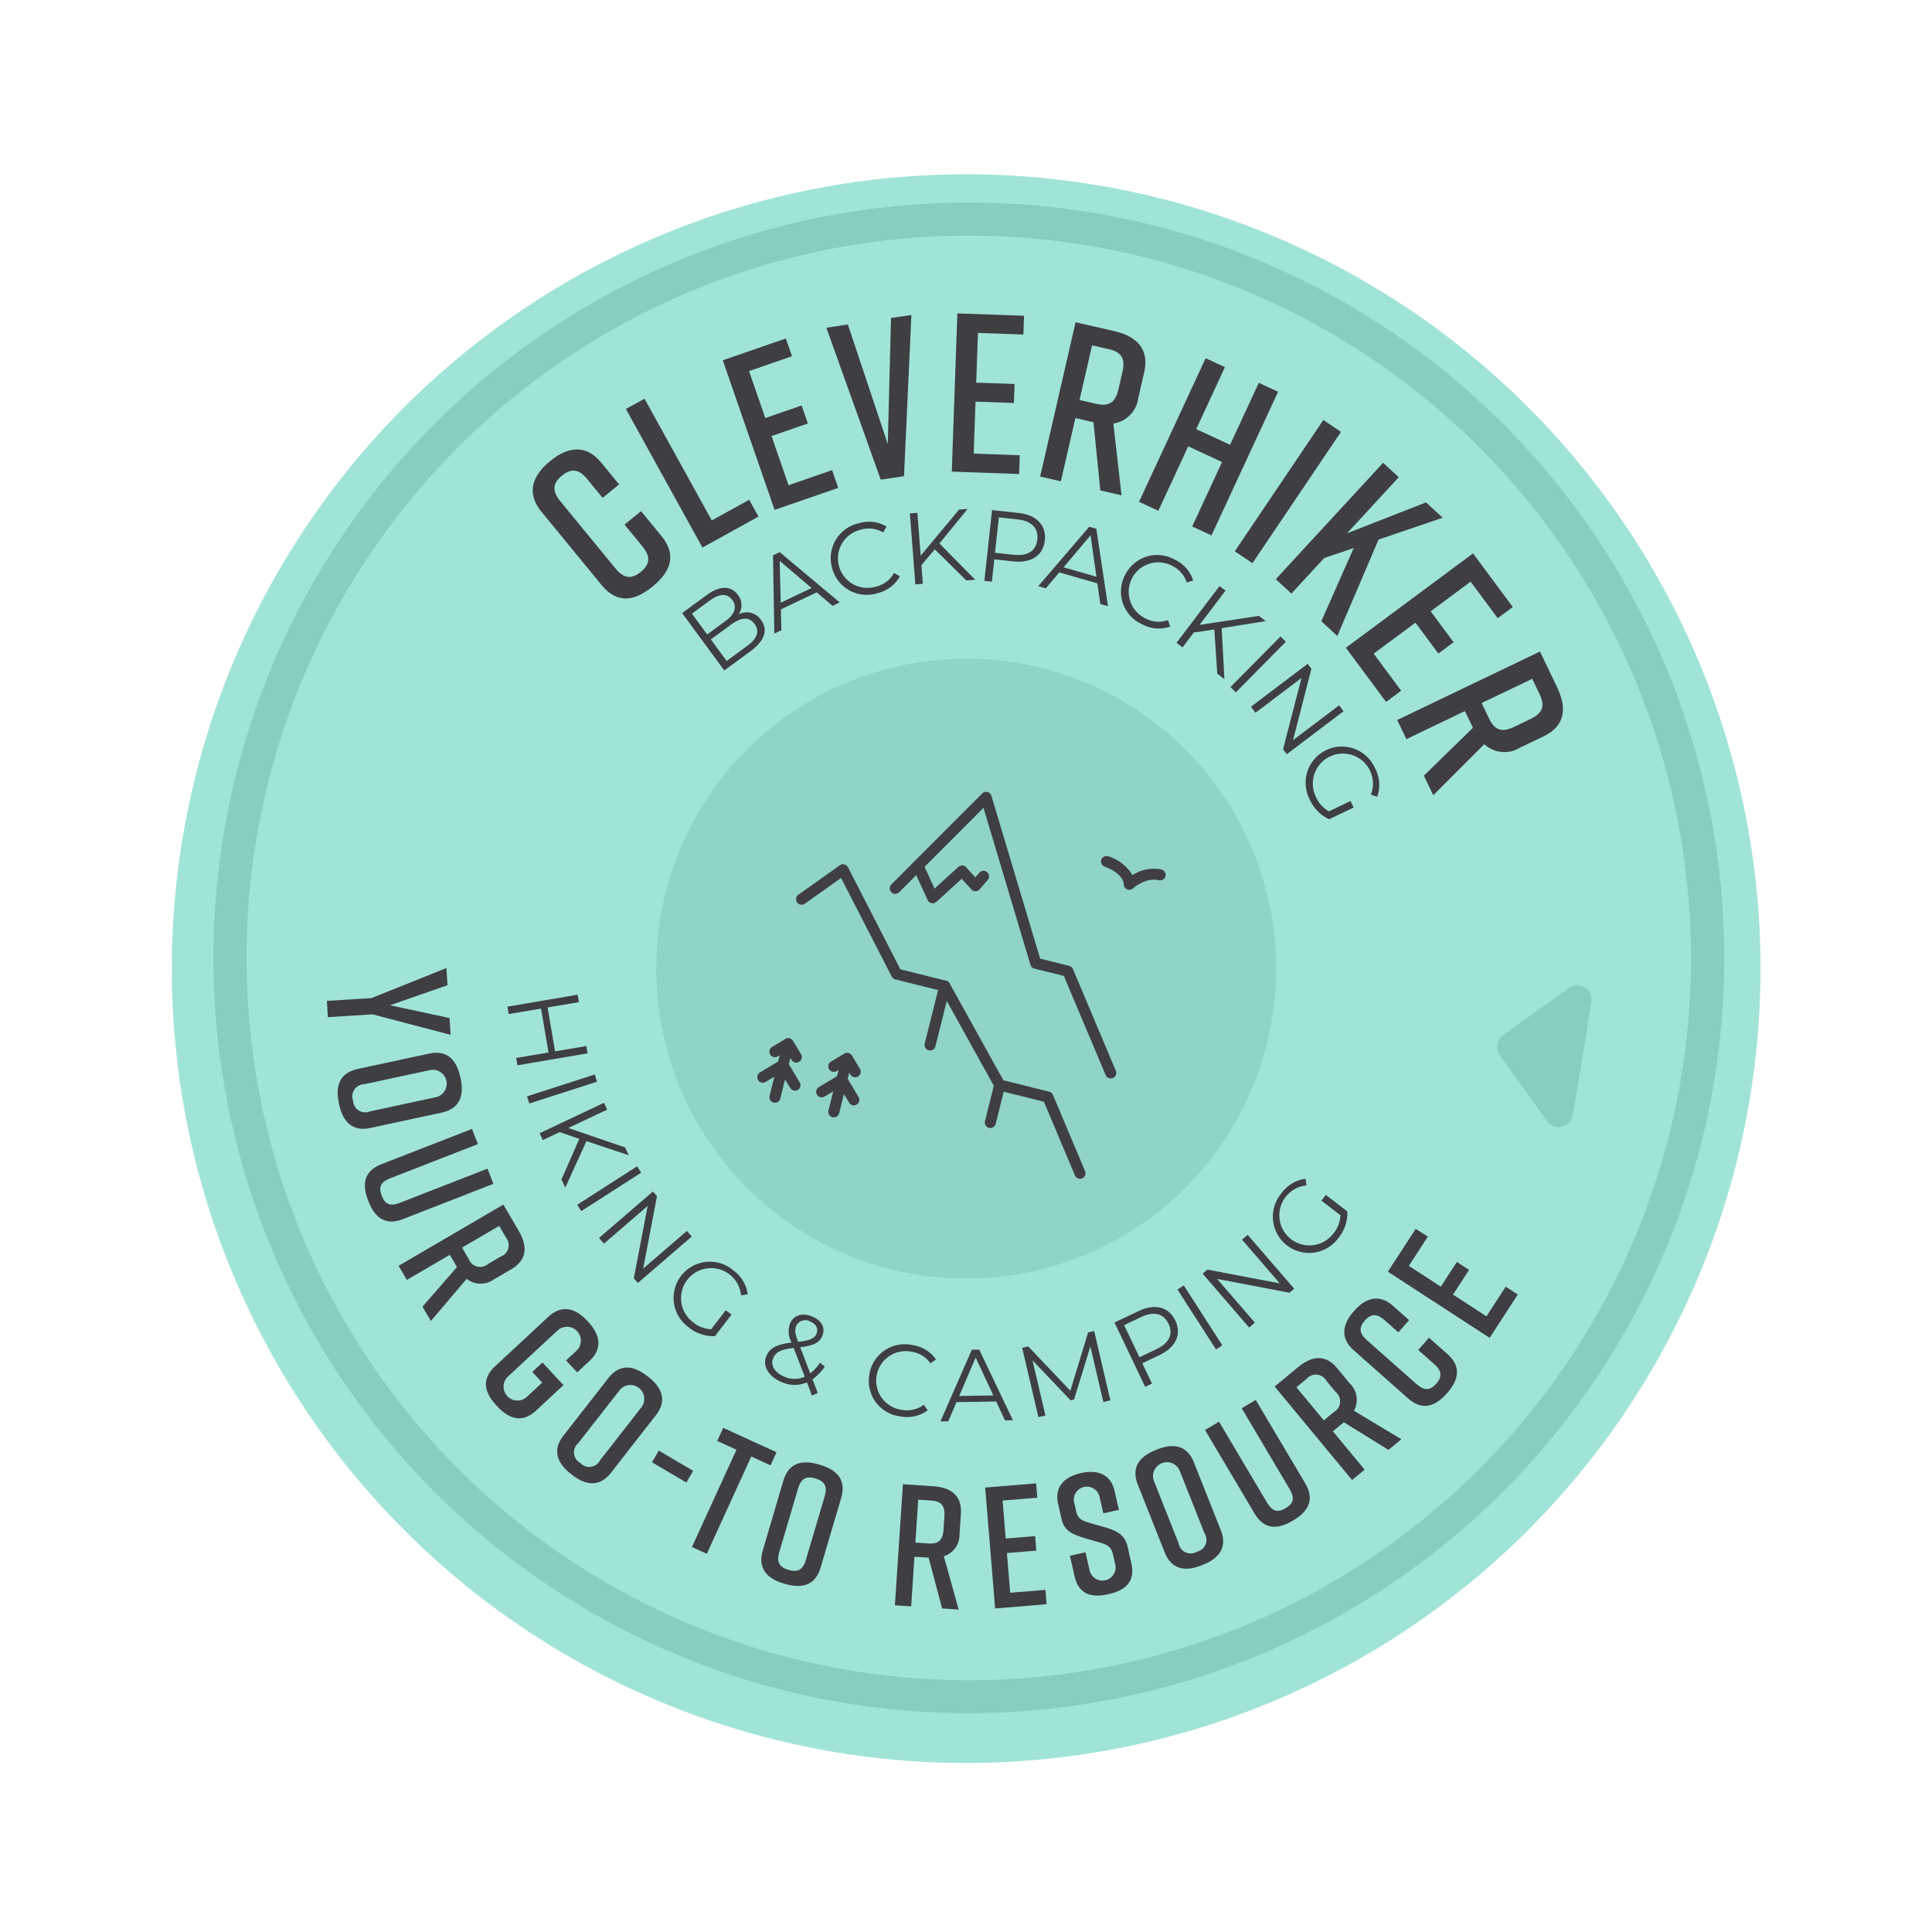 <svg xmlns="http://www.w3.org/2000/svg" xmlns:xlink="http://www.w3.org/1999/xlink" width="256.99" height="256.99" viewBox="0 0 256.99 256.99">
  <defs>
    <clipPath id="clip-path">
      <rect id="Rectangle_8152" data-name="Rectangle 8152" width="212" height="212" transform="translate(0 -0.297)" fill="none"/>
    </clipPath>
    <clipPath id="clip-path-3">
      <rect id="Rectangle_8144" data-name="Rectangle 8144" width="82.46" height="82.459" fill="none"/>
    </clipPath>
  </defs>
  <g id="Group_1586" data-name="Group 1586" transform="translate(51.482 0.656) rotate(14)">
    <g id="Group_1563" data-name="Group 1563" transform="translate(-0.348 -0.293)" clip-path="url(#clip-path)">
      <g id="Group_1562" data-name="Group 1562">
        <g id="Group_1561" data-name="Group 1561" clip-path="url(#clip-path)">
          <path id="Path_588" data-name="Path 588" d="M0,105.665A105.664,105.664,0,1,1,105.665,211.329,105.665,105.665,0,0,1,0,105.665" transform="translate(0.443 0.374)" fill="#a0e4d7"/>
          <path id="Path_589" data-name="Path 589" d="M107.545,206.027A100.482,100.482,0,1,1,208.027,105.545,100.6,100.6,0,0,1,107.545,206.027m0-196.561a96.079,96.079,0,1,0,96.079,96.079A96.188,96.188,0,0,0,107.545,9.466" transform="translate(-1.437 -0.974)" fill="#87cdc0"/>
          <g id="Group_1560" data-name="Group 1560" transform="translate(64.878 64.809)" opacity="0.68">
            <g id="Group_1559" data-name="Group 1559">
              <g id="Group_1558" data-name="Group 1558" clip-path="url(#clip-path-3)">
                <path id="Path_590" data-name="Path 590" d="M129.042,87.812a41.23,41.23,0,1,0,41.23,41.23,41.23,41.23,0,0,0-41.23-41.23" transform="translate(-87.812 -87.812)" fill="#87cdc0"/>
              </g>
            </g>
          </g>
          <path id="Path_591" data-name="Path 591" d="M64.825,78.161c2.536,1.884,2.425,4.2.522,6.762l-.036.048c-1.9,2.56-4.066,3.351-6.625,1.448l-10.142-7.54c-2.439-1.813-2.425-4.2-.522-6.762l.036-.049c1.9-2.559,4.187-3.261,6.626-1.448L57.7,72.864l-1.688,2.27L53.43,73.213c-1.473-1.1-2.471-.862-3.388.37s-.85,2.254.622,3.349l9.272,6.894c1.475,1.094,2.472.862,3.387-.369s.852-2.254-.622-3.35l-2.995-2.226,1.688-2.27Z" transform="translate(-11.975 -18.156)" fill="#3e3e43"/>
          <path id="Path_592" data-name="Path 592" d="M80.178,69.407l-6.233,5.8L59.606,59.786l2.07-1.926,12.6,13.546,4.163-3.872Z" transform="translate(-15.425 -15.029)" fill="#3e3e43"/>
          <path id="Path_593" data-name="Path 593" d="M86.012,63.552l-11.5-17.639,7.435-4.846,1.363,2.092-5.065,3.3L81.859,52l4.284-2.791,1.38,2.116L83.239,54.12l3.778,5.8,5.139-3.351,1.364,2.091Z" transform="translate(-19.393 -10.558)" fill="#3e3e43"/>
          <path id="Path_594" data-name="Path 594" d="M106.1,52.468l-2.89,1.2L91.305,35.809,93.973,34.7l9,14.147L99.336,32.476l2.529-1.05Z" transform="translate(-23.864 -7.992)" fill="#3e3e43"/>
          <path id="Path_595" data-name="Path 595" d="M118.087,49.067l-4.372-20.6,8.682-1.843.517,2.443L117,30.322l1.374,6.475,5-1.063.525,2.472-5,1.062,1.436,6.769,6-1.274.519,2.443Z" transform="translate(-29.83 -6.713)" fill="#3e3e43"/>
          <path id="Path_596" data-name="Path 596" d="M143.5,46.378l-3.08-8.58h-.03l-2.437.045.161,8.634-2.827.053-.393-21.059,5.265-.1c3.188-.06,5.139,1.258,5.2,4.358l.065,3.519a3.917,3.917,0,0,1-2.391,4.077l3.359,9Zm-5.593-11,2.316-.044c1.566-.029,2.4-.676,2.361-2.541l-.046-2.466c-.035-1.865-.889-2.482-2.453-2.453l-2.317.044Z" transform="translate(-35.467 -6.38)" fill="#3e3e43"/>
          <path id="Path_597" data-name="Path 597" d="M160.686,26.658l-1.713,8.923,4.874.937,1.713-8.924,2.778.534-3.973,20.68-2.777-.533L163.37,39l-4.874-.936-1.783,9.276-2.777-.534,3.973-20.68Z" transform="translate(-40.537 -6.581)" fill="#3e3e43"/>
          <rect id="Rectangle_8145" data-name="Rectangle 8145" width="21.057" height="2.827" transform="matrix(0.342, -0.94, 0.94, 0.342, 127.351, 43.525)" fill="#3e3e43"/>
          <path id="Path_598" data-name="Path 598" d="M188.609,59.174l1.828-10.489-3.489,2.24-3.091,5.649-2.48-1.358,10.11-18.475,2.48,1.357-4.866,8.9,9.2-6.526,2.64,1.444-7.573,4.876-2.22,13.774Z" transform="translate(-47.843 -9.407)" fill="#3e3e43"/>
          <path id="Path_599" data-name="Path 599" d="M196.713,65.006l13.375-16.269,6.856,5.638L215.358,56.3l-4.671-3.841-4.2,5.113,3.951,3.248-1.6,1.953-3.951-3.248-4.395,5.346,4.742,3.9-1.586,1.93Z" transform="translate(-51.925 -12.6)" fill="#3e3e43"/>
          <path id="Path_600" data-name="Path 600" d="M214.143,82.813l4.792-7.754-.019-.023-1.553-1.877-6.652,5.506-1.8-2.178,16.224-13.43,3.357,4.056c2.035,2.457,2.22,4.8-.168,6.78l-2.712,2.244a3.92,3.92,0,0,1-4.679.67l-4.943,8.232Zm5.119-11.228,1.478,1.784c1,1.206,2.022,1.452,3.458.263l1.9-1.573c1.437-1.19,1.386-2.241.39-3.447l-1.478-1.784Z" transform="translate(-55.172 -16.412)" fill="#3e3e43"/>
          <path id="Path_601" data-name="Path 601" d="M88.841,90.561c1.239,1.03,1.184,2.532-.328,4.352l-2.783,3.35-7.281-6.051,2.611-3.141c1.348-1.622,2.813-1.989,4-1a2.2,2.2,0,0,1,.729,2.488,2.259,2.259,0,0,1,3.054.005m-9.119,1.408,2.642,2.2,1.928-2.32c.968-1.164,1.082-2.212.209-2.938s-1.883-.422-2.851.743Zm8.417-.69c-.947-.787-1.942-.436-3.006.844L83,94.692l2.736,2.273L87.87,94.4c1.063-1.279,1.226-2.322.269-3.117" transform="translate(-20.441 -22.926)" fill="#3e3e43"/>
          <path id="Path_602" data-name="Path 602" d="M98.725,82.917l-4.07,3.353.731,2.674-.8.662L91.9,79.549l.762-.627,9.359,4.553-.814.671Zm-.8-.394-4.987-2.479,1.481,5.369Z" transform="translate(-24.023 -20.636)" fill="#3e3e43"/>
          <path id="Path_603" data-name="Path 603" d="M102.61,76.751a4.753,4.753,0,0,1,2-6.617,4.583,4.583,0,0,1,3.7-.473l-.247.864a3.75,3.75,0,0,0-2.992.376,3.922,3.922,0,1,0,3.8,6.858,3.711,3.711,0,0,0,1.9-2.351l.864.247a4.6,4.6,0,0,1-2.363,2.9,4.748,4.748,0,0,1-6.663-1.808" transform="translate(-26.705 -18.117)" fill="#3e3e43"/>
          <path id="Path_604" data-name="Path 604" d="M118.505,69.347l-1.216,2.471.784,2.361-.95.316-2.986-8.982.95-.316,1.8,5.428,3.469-7.182,1.091-.362-2.536,5.361,5.791,3.532-1.129.376Z" transform="translate(-29.942 -16.419)" fill="#3e3e43"/>
          <path id="Path_605" data-name="Path 605" d="M136.228,64.223c.274,2-1.009,3.4-3.394,3.729l-2.52.345.406,2.962-.992.136-1.286-9.381,3.512-.481c2.386-.327,4,.681,4.274,2.691m-.992.136c-.205-1.5-1.315-2.223-3.192-1.966l-2.493.341.643,4.691,2.493-.341c1.877-.258,2.751-1.251,2.549-2.725" transform="translate(-33.75 -15.991)" fill="#3e3e43"/>
          <path id="Path_606" data-name="Path 606" d="M147.444,67.923l-5.271-.188-1.225,2.487-1.04-.037,4.662-9.306.987.035,3.987,9.614-1.054-.037Zm-.336-.824-2.09-5.162-2.451,5Z" transform="translate(-36.802 -15.833)" fill="#3e3e43"/>
          <path id="Path_607" data-name="Path 607" d="M154.633,66.478a4.752,4.752,0,0,1,5.886-3.627,4.584,4.584,0,0,1,3.081,2.094l-.758.483a3.751,3.751,0,0,0-2.49-1.7,3.922,3.922,0,1,0-1.7,7.657,3.716,3.716,0,0,0,2.978-.5l.483.757a4.6,4.6,0,0,1-3.693.608,4.748,4.748,0,0,1-3.791-5.768" transform="translate(-40.69 -16.322)" fill="#3e3e43"/>
          <path id="Path_608" data-name="Path 608" d="M171.161,71.369l-2.551,1.043-.978,2.289-.92-.394,3.722-8.707.921.393L169.1,71.256l7.363-3.077,1.057.453-5.455,2.331,1.993,6.488-1.094-.468Z" transform="translate(-43.938 -17.09)" fill="#3e3e43"/>
          <rect id="Rectangle_8146" data-name="Rectangle 8146" width="9.467" height="1.001" transform="translate(131.158 61.196) rotate(-59.339)" fill="#3e3e43"/>
          <path id="Path_609" data-name="Path 609" d="M194.7,80.376l-5.941,7.367-.642-.517.084-9.8-4.821,5.979-.779-.629,5.941-7.367.642.518-.073,9.806,4.82-5.979Z" transform="translate(-48.168 -19.701)" fill="#3e3e43"/>
          <path id="Path_610" data-name="Path 610" d="M201.881,95.149l.611.74-2.786,2.3a5.22,5.22,0,0,1-3.138-1.917,4.817,4.817,0,1,1,7.438-6.112,4.664,4.664,0,0,1,1.181,3.582l-.886-.076a4,4,0,1,0-7.02,2.07,4.1,4.1,0,0,0,2.138,1.446Z" transform="translate(-51.558 -23.114)" fill="#3e3e43"/>
          <path id="Path_611" data-name="Path 611" d="M76.831,172.867l-8.672,3.8-.4-.9,4-1.752-2.377-5.427-4,1.752-.4-.916,8.673-3.8.4.917-3.866,1.693,2.376,5.427,3.866-1.692Z" transform="translate(-16.857 -43.716)" fill="#3e3e43"/>
          <rect id="Rectangle_8147" data-name="Rectangle 8147" width="9.466" height="1.001" transform="translate(53.534 136.655) rotate(-31.872)" fill="#3e3e43"/>
          <path id="Path_612" data-name="Path 612" d="M81.492,188.937l-2.743-.255-1.926,1.577-.635-.775,7.328-6,.634.776-4.428,3.623,7.95.679.728.889L82.486,189l-1.233,6.673-.754-.922Z" transform="translate(-19.839 -48.473)" fill="#3e3e43"/>
          <rect id="Rectangle_8148" data-name="Rectangle 8148" width="9.471" height="1.002" transform="translate(63.502 149.034) rotate(-46.693)" fill="#3e3e43"/>
          <path id="Path_613" data-name="Path 613" d="M103.155,201.5l-5.462,7.729-.674-.476-.536-9.782-4.433,6.271-.817-.577,5.462-7.73.674.477.547,9.791,4.433-6.272Z" transform="translate(-23.845 -52.054)" fill="#3e3e43"/>
          <path id="Path_614" data-name="Path 614" d="M114.048,212.491l.881.385-1.449,3.309a5.23,5.23,0,0,1-3.667-.291,4.819,4.819,0,1,1,3.875-8.818,4.665,4.665,0,0,1,2.673,2.661l-.825.333a4,4,0,1,0-5.329,5.021,4.1,4.1,0,0,0,2.561.324Z" transform="translate(-27.974 -54.627)" fill="#3e3e43"/>
          <path id="Path_615" data-name="Path 615" d="M133,222.142l-1.081-1.545a4.17,4.17,0,0,1-3.328.765c-1.83-.295-2.983-1.468-2.755-2.883.18-1.108.952-1.82,2.821-2.532a3.066,3.066,0,0,1-.817-2.407c.192-1.189,1.242-1.841,2.684-1.608,1.323.214,2.066,1.046,1.878,2.207-.15.935-.817,1.5-2.482,2.135l2.137,3.058a5.919,5.919,0,0,0,.919-1.7l.736.366a6.476,6.476,0,0,1-1.176,2.016l1.114,1.591Zm-1.548-2.209-2.35-3.353c-1.633.613-2.183,1.127-2.317,1.956-.164,1.015.637,1.829,1.986,2.047a3.292,3.292,0,0,0,2.681-.649m-2.73-6.264c-.087.547.049.966.765,1.972,1.473-.556,1.989-.952,2.1-1.621.112-.694-.307-1.242-1.175-1.381a1.311,1.311,0,0,0-1.687,1.029" transform="translate(-33.049 -56.033)" fill="#3e3e43"/>
          <path id="Path_616" data-name="Path 616" d="M144.765,217.775a4.75,4.75,0,0,1,4.545-5.207,4.581,4.581,0,0,1,3.563,1.087l-.581.685a3.751,3.751,0,0,0-2.881-.886,3.921,3.921,0,1,0,.649,7.813,3.712,3.712,0,0,0,2.7-1.364l.685.58a4.6,4.6,0,0,1-3.346,1.677,4.749,4.749,0,0,1-5.33-4.387" transform="translate(-38.091 -56.21)" fill="#3e3e43"/>
          <path id="Path_617" data-name="Path 617" d="M165.884,216.588l-5.1,1.358-.446,2.736-1.006.268,1.743-10.259.953-.254,6.618,8.031-1.019.272Zm-.562-.69-3.5-4.327-.885,5.5Z" transform="translate(-41.975 -55.648)" fill="#3e3e43"/>
          <path id="Path_618" data-name="Path 618" d="M179.229,202.126l4.323,8.423-.854.438-3.459-6.738-.4,7.366-.421.216-6.2-3.933,3.44,6.7-.854.439-4.323-8.424.734-.376,6.864,4.367.417-8.1Z" transform="translate(-44.942 -53.436)" fill="#3e3e43"/>
          <path id="Path_619" data-name="Path 619" d="M193.4,196.3c1.282,1.556.928,3.425-.93,4.956l-1.963,1.617,1.9,2.308-.773.636-6.022-7.308,2.736-2.255c1.857-1.531,3.76-1.52,5.051.045m-.773.637c-.963-1.17-2.286-1.2-3.747,0l-1.942,1.6,3.012,3.653,1.941-1.6c1.462-1.2,1.684-2.51.737-3.657" transform="translate(-48.97 -51.569)" fill="#3e3e43"/>
          <rect id="Rectangle_8149" data-name="Rectangle 8149" width="1.001" height="9.47" transform="translate(143.706 140.654) rotate(-46.752)" fill="#3e3e43"/>
          <path id="Path_620" data-name="Path 620" d="M203.531,178.472l7.733,5.456-.475.674-9.783.545,6.275,4.427-.576.818-7.734-5.456.475-.674,9.79-.555-6.274-4.428Z" transform="translate(-52.526 -47.138)" fill="#3e3e43"/>
          <path id="Path_621" data-name="Path 621" d="M214.53,168.39l.384-.88,3.308,1.444a5.23,5.23,0,0,1-.286,3.666,4.817,4.817,0,1,1-8.817-3.864,4.659,4.659,0,0,1,2.657-2.675l.334.824a4,4,0,1,0,5.024,5.321,4.1,4.1,0,0,0,.32-2.56Z" transform="translate(-55.102 -43.84)" fill="#3e3e43"/>
          <path id="Path_622" data-name="Path 622" d="M33.621,176.843l-.655-2.066,5.673-1.8,8.7-6.288.69,2.177-6.771,4.442,8.093-.266.675,2.133-10.734-.132Z" transform="translate(-8.333 -44.002)" fill="#3e3e43"/>
          <path id="Path_623" data-name="Path 623" d="M54.175,184.361l.081.166c1.077,2.195.8,3.977-1.336,5.023l-8.7,4.27c-2.131,1.047-3.714.18-4.792-2.015l-.081-.166c-1.078-2.195-.8-3.977,1.336-5.023l8.694-4.269c2.153-1.057,3.715-.18,4.792,2.014m-13.064,6.518a1.615,1.615,0,0,0,2.532.812l7.949-3.9a1.847,1.847,0,1,0-1.627-3.313l-7.949,3.9a1.615,1.615,0,0,0-.9,2.5" transform="translate(-9.87 -48.051)" fill="#3e3e43"/>
          <path id="Path_624" data-name="Path 624" d="M53.7,207.727c-1.976,1.4-3.613.8-5.025-1.191l-.053-.076c-1.413-2-1.448-3.722.547-5.135l10.542-7.461,1.252,1.77-10.2,7.222c-1.167.826-1.242,1.558-.55,2.537s1.408,1.151,2.576.325l10.2-7.222,1.252,1.769Z" transform="translate(-12.23 -51.236)" fill="#3e3e43"/>
          <path id="Path_625" data-name="Path 625" d="M61.6,221.581l3.174-6.222-.016-.017-1.3-1.336-4.736,4.621L57.2,217.076,68.753,205.8l2.818,2.887c1.708,1.749,1.994,3.53.295,5.189l-1.93,1.884a3.006,3.006,0,0,1-3.532.8l-3.259,6.6Zm3.207-8.9,1.239,1.27a1.615,1.615,0,0,0,2.659-.015l1.353-1.32a1.615,1.615,0,0,0,.081-2.657l-1.24-1.271Z" transform="translate(-14.785 -54.415)" fill="#3e3e43"/>
          <path id="Path_626" data-name="Path 626" d="M85.053,235.458c-1.323,2.029-3.1,2.054-5.149.719l-.155-.1c-2.047-1.335-2.754-2.951-1.419-5l5.29-8.113c1.272-1.952,3.1-2.053,5.147-.718l.155.1c2.047,1.335,2.692,3.049,1.421,5l-1.222,1.873L87.3,228.035l1-1.526a1.846,1.846,0,1,0-3.091-2.016l-4.836,7.418a1.846,1.846,0,1,0,3.09,2.014l1.474-2.259-1.622-1.058,1.007-1.545,3.438,2.242Z" transform="translate(-20.228 -58.554)" fill="#3e3e43"/>
          <path id="Path_627" data-name="Path 627" d="M102.417,229.458l.167.075c2.234.994,3.16,2.542,2.194,4.711l-3.936,8.849c-.965,2.17-2.735,2.519-4.968,1.525l-.169-.075c-2.234-.994-3.16-2.542-2.194-4.712l3.937-8.847c.974-2.192,2.736-2.518,4.969-1.525m-5.85,13.372a1.614,1.614,0,0,0,2.463-1l3.6-8.09a1.846,1.846,0,1,0-3.372-1.5l-3.6,8.09a1.614,1.614,0,0,0,.907,2.5" transform="translate(-24.35 -60.569)" fill="#3e3e43"/>
          <rect id="Rectangle_8150" data-name="Rectangle 8150" width="1.798" height="5.303" transform="translate(81.439 179.86) rotate(-73.496)" fill="#3e3e43"/>
          <path id="Path_628" data-name="Path 628" d="M128.59,238.742l-2.766-.517-2.615,13.987-2.131-.4,2.616-13.987-2.766-.517.351-1.882,7.663,1.433Z" transform="translate(-31.75 -62.301)" fill="#3e3e43"/>
          <path id="Path_629" data-name="Path 629" d="M138.213,237.669l.185.009c2.441.1,3.871,1.2,3.769,3.576l-.414,9.676c-.1,2.374-1.62,3.348-4.062,3.243l-.184-.007c-2.443-.1-3.874-1.206-3.772-3.578l.414-9.678c.1-2.4,1.621-3.346,4.064-3.242m-.533,14.588c1.2.051,1.865-.4,1.925-1.833l.379-8.848c.062-1.428-.563-1.939-1.761-1.991s-1.865.405-1.925,1.834l-.378,8.847c-.061,1.428.563,1.94,1.76,1.991" transform="translate(-35.158 -62.896)" fill="#3e3e43"/>
          <path id="Path_630" data-name="Path 630" d="M164.541,251.933l-3.375-6.115-.021,0-1.838.332,1.173,6.512-2.133.385-2.862-15.883,3.971-.716c2.4-.431,4.041.327,4.461,2.664l.478,2.656a3,3,0,0,1-1.313,3.375l3.636,6.4Zm-5.569-7.64,1.747-.314c1.18-.214,1.729-.8,1.476-2.21l-.335-1.862c-.255-1.407-.976-1.768-2.154-1.556l-1.748.314Z" transform="translate(-40.95 -62.543)" fill="#3e3e43"/>
          <path id="Path_631" data-name="Path 631" d="M175.28,248.936,170.1,233.65l6.443-2.182.613,1.813-4.389,1.485,1.627,4.8,3.711-1.257.622,1.834-3.712,1.256,1.7,5.023,4.455-1.509.613,1.813Z" transform="translate(-44.842 -61.247)" fill="#3e3e43"/>
          <path id="Path_632" data-name="Path 632" d="M189.63,231.957,188.642,230a1.731,1.731,0,1,0-3.088,1.559l.5.988c.437.864.9,1.017,1.964,1.074l2.392.084c1.589.076,2.725.38,3.422,1.76l1.008,2c1.093,2.162.263,3.64-1.92,4.742l-.04.02c-2.182,1.1-3.853.914-4.955-1.268l-1.239-2.449,1.894-.957,1.071,2.121a1.755,1.755,0,1,0,3.129-1.581l-.572-1.132c-.437-.864-.933-1.079-2.015-1.126l-2.374-.093c-1.7-.1-2.713-.36-3.41-1.739l-.915-1.812c-1.05-2.079-.057-3.692,1.919-4.69l.042-.021c1.976-1,3.863-.842,4.914,1.238L191.524,231Z" transform="translate(-48.293 -60.026)" fill="#3e3e43"/>
          <path id="Path_633" data-name="Path 633" d="M197.752,219.938l.15-.108c1.986-1.424,3.791-1.44,5.173.491l5.642,7.871c1.384,1.93.789,3.633-1.2,5.057l-.149.108c-1.986,1.424-3.791,1.44-5.175-.491L196.555,225c-1.4-1.949-.789-3.634,1.2-5.057m8.577,11.809a1.615,1.615,0,0,0,.385-2.63l-5.158-7.2a1.846,1.846,0,1,0-3,2.149l5.157,7.2a1.615,1.615,0,0,0,2.614.481" transform="translate(-51.681 -57.878)" fill="#3e3e43"/>
          <path id="Path_634" data-name="Path 634" d="M220.9,216.34c1.7,1.723,1.382,3.433-.356,5.151l-.066.065c-1.738,1.719-3.437,2.035-5.156.3l-9.078-9.186,1.542-1.523,8.786,8.891c1.005,1.016,1.739.972,2.592.129s.906-1.575-.1-2.593l-8.786-8.891,1.542-1.523Z" transform="translate(-54.462 -54.774)" fill="#3e3e43"/>
          <path id="Path_635" data-name="Path 635" d="M233.322,206.616l-6.655-2.126-.014.018-1.109,1.5,5.328,3.928-1.286,1.744-13-9.579,2.4-3.248c1.45-1.968,3.162-2.54,5.073-1.131l2.173,1.6a3,3,0,0,1,1.365,3.356l7.038,2.151Zm-9.3-1.727,1.054-1.429a1.616,1.616,0,0,0-.447-2.621l-1.522-1.122a1.616,1.616,0,0,0-2.636.35L219.42,201.5Z" transform="translate(-57.217 -52.056)" fill="#3e3e43"/>
          <path id="Path_636" data-name="Path 636" d="M240.435,188.889c2.148,1.118,2.345,2.885,1.216,5.053l-.021.041c-1.13,2.168-2.67,3.03-4.839,1.9l-8.591-4.475c-2.065-1.076-2.344-2.886-1.215-5.054l.021-.041c1.129-2.168,2.773-2.976,4.839-1.9l2.556,1.332-1,1.923-2.188-1.14c-1.248-.651-1.975-.352-2.518.691s-.371,1.809.876,2.46l7.854,4.091c1.249.65,1.976.353,2.518-.691s.371-1.809-.878-2.459l-2.536-1.322,1-1.922Z" transform="translate(-59.809 -48.594)" fill="#3e3e43"/>
          <path id="Path_637" data-name="Path 637" d="M246.725,181.74l-15.262-5.263,2.218-6.432,1.809.624-1.51,4.383,4.8,1.653L240.054,173l1.832.632-1.277,3.706,5.014,1.729,1.534-4.447,1.81.624Z" transform="translate(-61.176 -44.895)" fill="#3e3e43"/>
          <path id="Path_638" data-name="Path 638" d="M241.195,128.942a1.909,1.909,0,0,0,.22,2.689l8.215,6.974a1.909,1.909,0,0,0,3.137-1.612l-1.242-15.2a1.908,1.908,0,0,0-3.357-1.081l-6.975,8.215Z" transform="translate(-63.647 -31.582)" fill="#87cdc0"/>
          <path id="Path_639" data-name="Path 639" d="M161.488,145.02a.731.731,0,0,1-.588-.294l-8.586-11.447h-4.035a.735.735,0,0,1-.632-.36l-11.112-18.753-8.173,13.62a.734.734,0,0,1-1.258-.756l8.805-14.676a.732.732,0,0,1,.629-.356h0a.731.731,0,0,1,.628.36L148.7,131.812h3.984a.732.732,0,0,1,.587.294l8.805,11.741a.733.733,0,0,1-.586,1.174" transform="translate(-33.366 -29.442)" fill="#3e3e43"/>
          <path id="Path_640" data-name="Path 640" d="M156.5,164.02a.731.731,0,0,1-.588-.294l-6.385-8.512h-6.236a.733.733,0,0,1-.536-.233l-10.056-10.773h-6.284a.736.736,0,0,1-.553-.25l-9.715-11.1-3.852,4.494a.733.733,0,0,1-1.113-.955l4.4-5.136a.732.732,0,0,1,.553-.256.858.858,0,0,1,.556.25l10.054,11.49h6.271a.73.73,0,0,1,.536.233l10.056,10.773h6.284a.732.732,0,0,1,.587.294l6.6,8.805a.733.733,0,0,1-.586,1.174" transform="translate(-29.107 -34.5)" fill="#3e3e43"/>
          <path id="Path_641" data-name="Path 641" d="M140.733,156.539a.734.734,0,0,1-.734-.734v-8.072a.734.734,0,1,1,1.468,0v8.072a.734.734,0,0,1-.734.734" transform="translate(-36.827 -38.76)" fill="#3e3e43"/>
          <path id="Path_642" data-name="Path 642" d="M133.668,131.87a.736.736,0,0,1-.573-.275l-2.935-3.669a.734.734,0,0,1,1.147-.917l2.308,2.886,2.378-3.568a.732.732,0,0,1,1.018-.2l1.509,1.007.362-.724a.734.734,0,0,1,1.314.656l-.734,1.468a.735.735,0,0,1-1.064.283l-1.592-1.06-2.528,3.792a.735.735,0,0,1-.579.326h-.032" transform="translate(-34.165 -33.169)" fill="#3e3e43"/>
          <path id="Path_643" data-name="Path 643" d="M154.733,168.6a.734.734,0,0,1-.734-.734v-5.136a.734.734,0,0,1,1.468,0v5.136a.734.734,0,0,1-.734.734" transform="translate(-40.554 -42.753)" fill="#3e3e43"/>
          <path id="Path_644" data-name="Path 644" d="M167.4,121.667a.643.643,0,0,1-.106-.008.731.731,0,0,1-.594-.509c-.454-1.473-2.99-1.684-3.014-1.685A.734.734,0,0,1,163.78,118a5.9,5.9,0,0,1,3.745,1.656A5.134,5.134,0,0,1,171.071,118a.734.734,0,1,1,0,1.468c-1.771,0-3.046,1.858-3.06,1.877a.735.735,0,0,1-.609.324" transform="translate(-42.951 -31.039)" fill="#3e3e43"/>
          <path id="Path_645" data-name="Path 645" d="M115.733,173.338A.734.734,0,0,1,115,172.6v-5.87a.734.734,0,0,1,1.468,0v5.87a.734.734,0,0,1-.734.734" transform="translate(-30.172 -43.818)" fill="#3e3e43"/>
          <path id="Path_646" data-name="Path 646" d="M117.135,171.669a.732.732,0,0,1-.519-.215l-1.683-1.683-1.683,1.683a.734.734,0,1,1-1.038-1.038l2.2-2.2a.733.733,0,0,1,1.038,0l2.2,2.2a.734.734,0,0,1-.519,1.253" transform="translate(-29.373 -44.35)" fill="#3e3e43"/>
          <path id="Path_647" data-name="Path 647" d="M116.668,166.935a.732.732,0,0,1-.519-.215l-.949-.949-.949.949a.734.734,0,0,1-1.038-1.038l1.468-1.468a.733.733,0,0,1,1.038,0l1.468,1.468a.734.734,0,0,1-.519,1.253" transform="translate(-29.639 -43.286)" fill="#3e3e43"/>
          <path id="Path_648" data-name="Path 648" d="M126.733,173.338A.734.734,0,0,1,126,172.6v-5.87a.734.734,0,0,1,1.468,0v5.87a.734.734,0,0,1-.734.734" transform="translate(-33.1 -43.818)" fill="#3e3e43"/>
          <path id="Path_649" data-name="Path 649" d="M128.135,171.669a.733.733,0,0,1-.519-.215l-1.683-1.683-1.683,1.683a.734.734,0,1,1-1.038-1.038l2.2-2.2a.733.733,0,0,1,1.038,0l2.2,2.2a.734.734,0,0,1-.519,1.253" transform="translate(-32.301 -44.35)" fill="#3e3e43"/>
          <path id="Path_650" data-name="Path 650" d="M127.668,166.935a.733.733,0,0,1-.519-.215l-.949-.949-.949.949a.734.734,0,0,1-1.038-1.038l1.468-1.468a.733.733,0,0,1,1.038,0l1.468,1.468a.734.734,0,0,1-.519,1.253" transform="translate(-32.567 -43.286)" fill="#3e3e43"/>
        </g>
      </g>
    </g>
  </g>
</svg>
